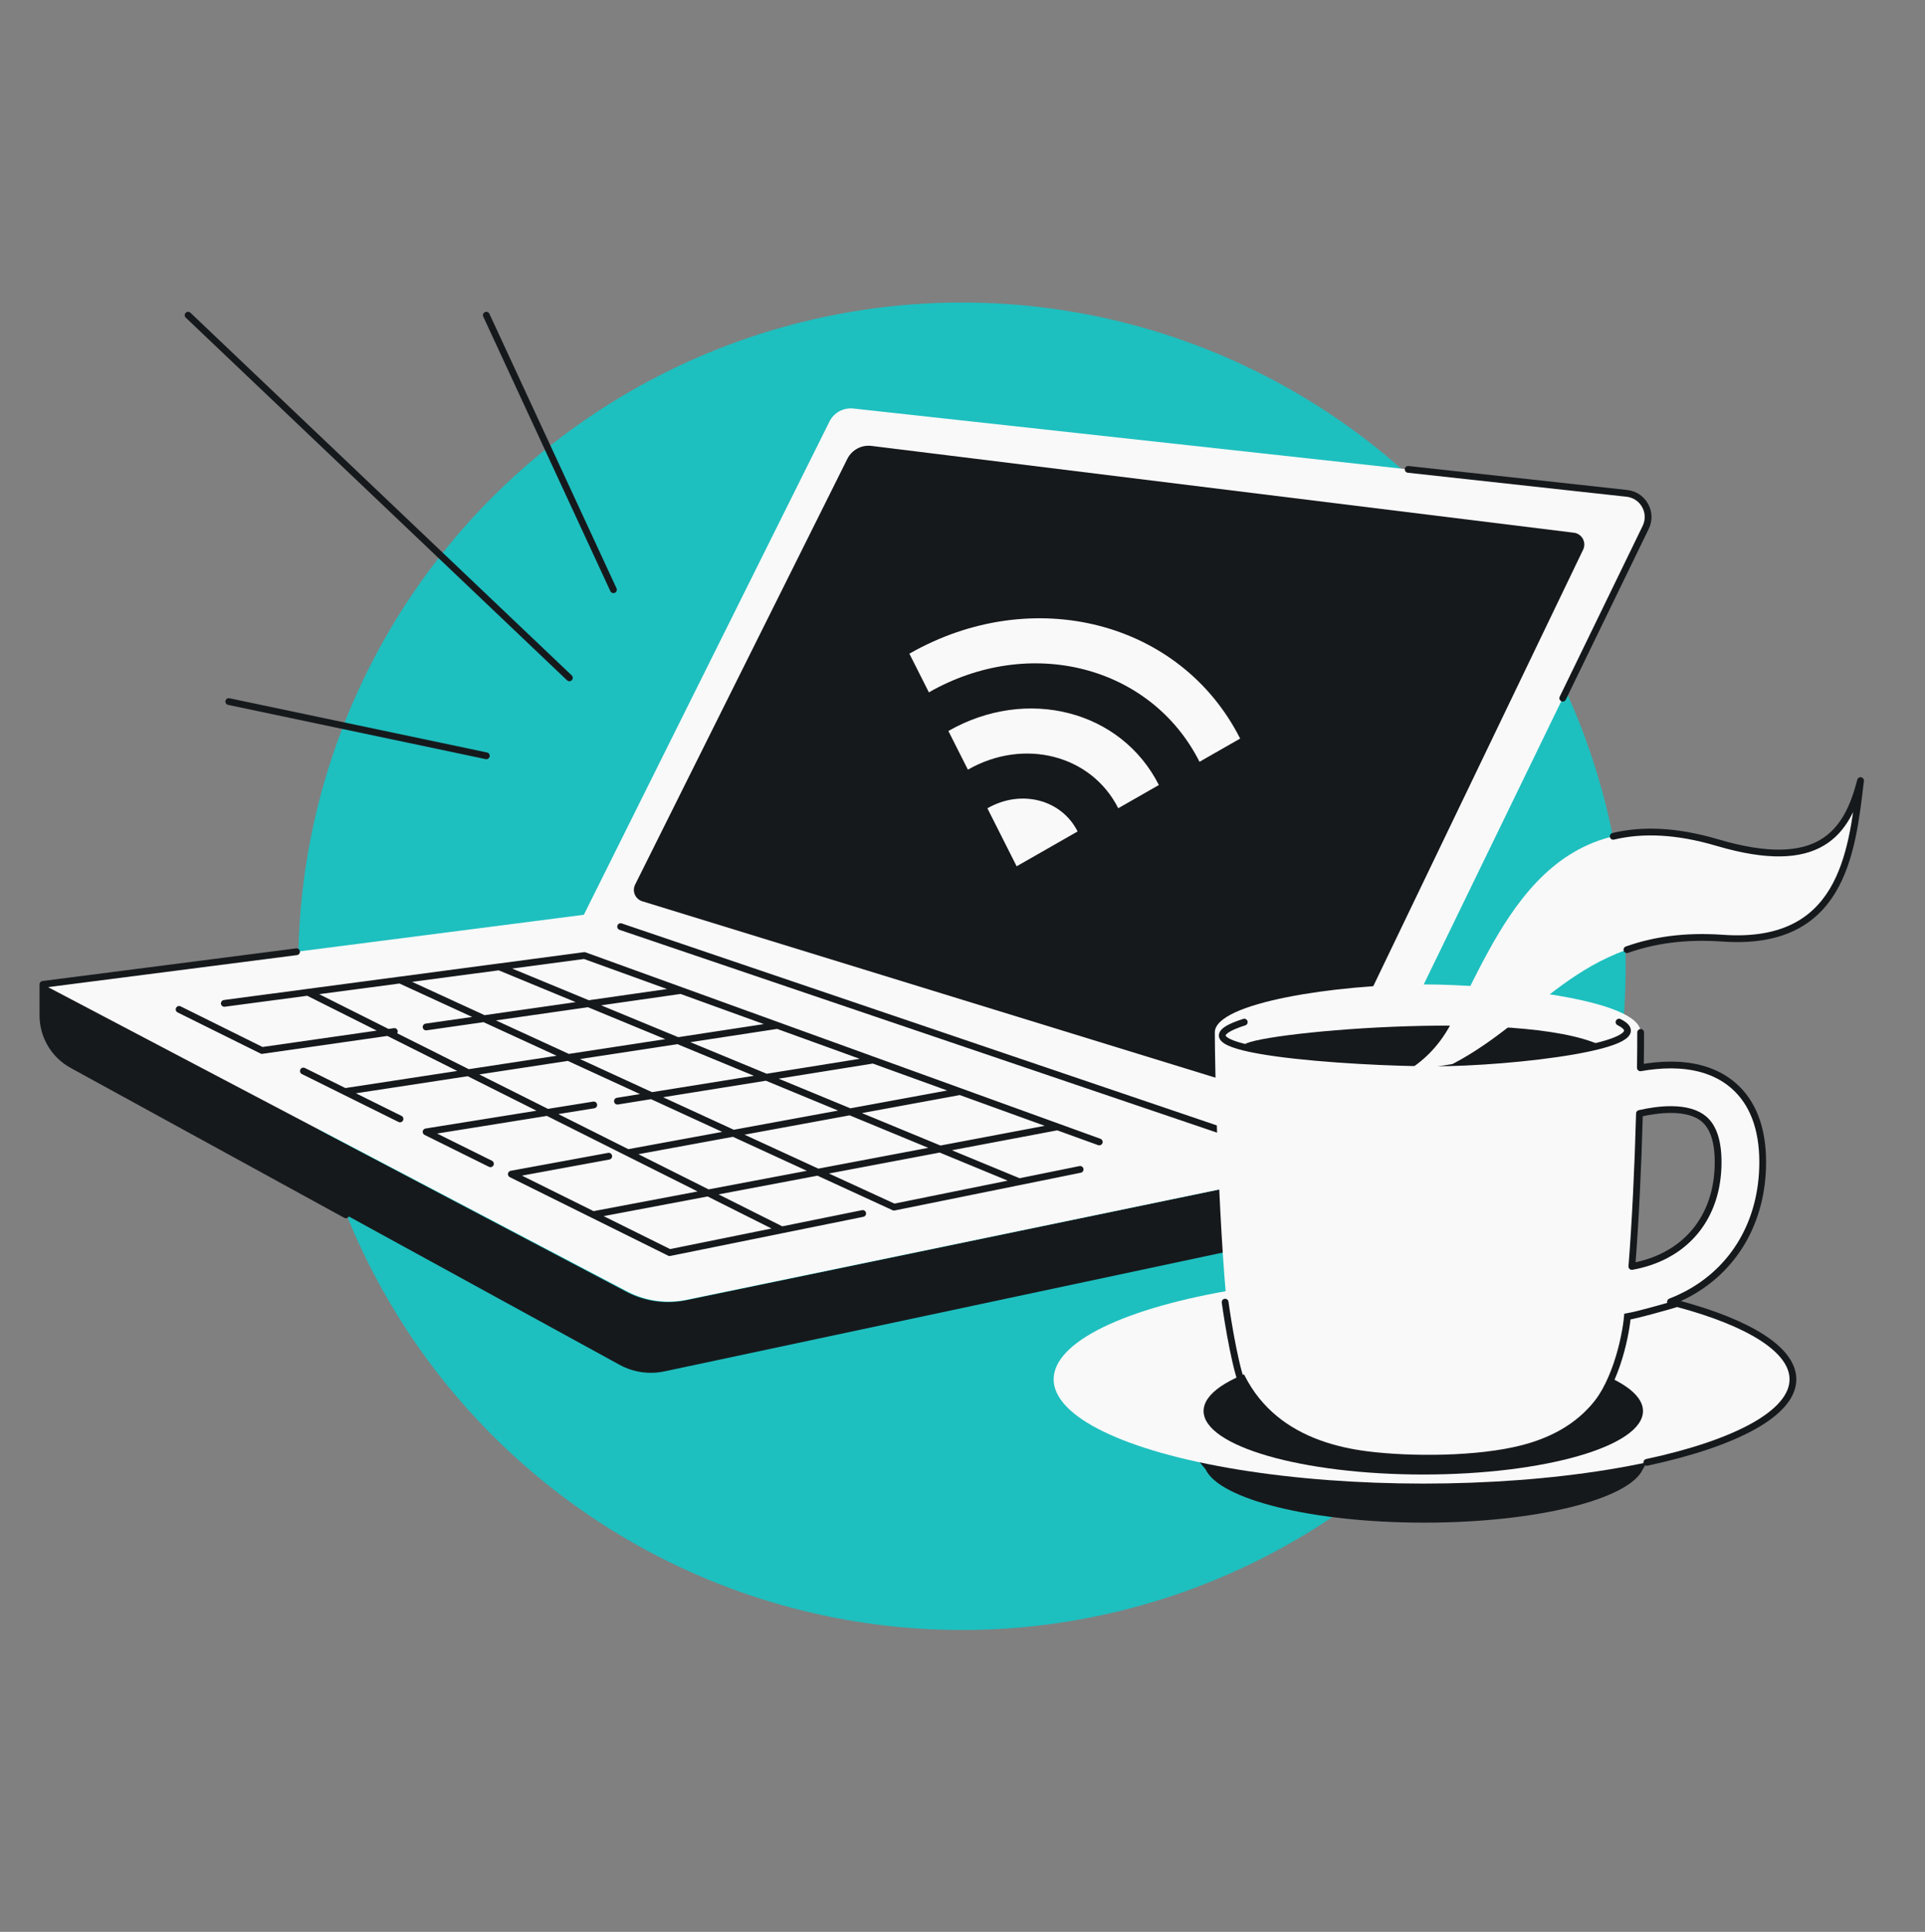 <svg width="568" height="570" viewBox="0 0 568 570" fill="none" xmlns="http://www.w3.org/2000/svg">
<rect x="0" y="0" width="568" height="570" fill="#808080" stroke="none"/>
<g clip-path="url(#clip0_5993_2411)">
<circle cx="283.841" cy="285.101" r="195.841" fill="#1EBFBF"/>
<path d="M21.318 314.214L182.79 402.68C186.839 404.898 191.551 405.59 196.067 404.629L378.809 365.742C384.522 364.527 389.096 360.254 390.697 354.637L393.752 343.917L202.426 383.636C196.449 384.877 190.227 384 184.827 381.155L12.667 290.454V299.61C12.667 305.693 15.983 311.291 21.318 314.214Z" fill="#16191C"/>
<path d="M12.667 290.444L172.272 269.908L244.746 124.377C246.055 121.747 248.866 120.213 251.786 120.533L480.048 145.57C484.867 146.099 487.708 151.242 485.59 155.603L394.173 343.836L202.605 383.51C196.641 384.745 190.433 383.871 185.042 381.037L12.667 290.444Z" fill="#F9F9F9"/>
<path d="M183.124 273.408L361.351 333.897M384.016 341.59L373.198 337.918" stroke="#16191C" stroke-width="2" stroke-linecap="round" stroke-linejoin="round"/>
<path d="M250.014 135.397L187.403 261.01C186.438 262.947 187.441 265.287 189.51 265.924L382.85 325.427C385.751 326.32 388.869 324.957 390.184 322.222L467.127 162.182C468.166 160.021 466.778 157.478 464.398 157.184L257.149 131.567C254.199 131.202 251.34 132.737 250.014 135.397Z" fill="#16191C"/>
<path fill-rule="evenodd" clip-rule="evenodd" d="M365.924 217.918L353.934 224.769C339.633 196.428 303.876 187.253 274.081 204.279L268.326 192.874C304.716 172.08 348.413 183.293 365.924 217.918ZM317.963 245.323L299.978 255.601L291.346 238.493C301.253 232.795 313.187 235.857 317.963 245.323ZM329.953 238.472L341.943 231.621C330.791 209.598 302.976 202.46 279.835 215.684L285.59 227.089C302.136 217.634 322.011 222.733 329.953 238.472Z" fill="#F9F9F9"/>
<path d="M494.554 413.149H338.673L355.706 433.493C359.753 442.387 387.097 449.265 420.226 449.265C453.27 449.265 480.558 442.422 484.715 433.562L496.102 413.934L494.554 413.149Z" fill="#16191C"/>
<ellipse cx="419.963" cy="406.974" rx="109.069" ry="30.766" fill="#F9F9F9"/>
<ellipse cx="419.965" cy="416.337" rx="64.824" ry="18.727" fill="#16191C"/>
<path fill-rule="evenodd" clip-rule="evenodd" d="M470.295 319.014C470.293 319.015 470.29 319.016 472.865 325.067C475.439 331.119 475.437 331.12 475.435 331.12L475.433 331.121C475.441 331.118 475.458 331.111 475.484 331.1C475.536 331.079 475.624 331.043 475.746 330.994C475.99 330.898 476.368 330.752 476.86 330.573C477.847 330.213 479.279 329.728 481.001 329.243C484.512 328.254 488.934 327.355 493.158 327.382C497.442 327.408 500.713 328.373 502.864 330.243C504.834 331.956 506.958 335.386 506.958 342.872C506.958 355.855 500.947 365.429 491.339 370.404C481.532 375.482 466.904 376.289 449.139 369.066L444.186 381.25C464.459 389.493 483.267 389.395 497.387 382.084C511.705 374.669 520.11 360.368 520.11 342.872C520.11 332.807 517.15 325.235 511.494 320.318C506.02 315.558 499.123 314.266 493.24 314.229C487.297 314.192 481.552 315.424 477.437 316.582C475.347 317.171 473.601 317.762 472.364 318.212C471.744 318.438 471.249 318.629 470.897 318.768C470.721 318.838 470.581 318.895 470.479 318.937C470.428 318.958 470.387 318.975 470.355 318.988L470.315 319.005L470.301 319.011L470.295 319.014Z" fill="#F9F9F9"/>
<path d="M479.344 392.532C482.177 377.155 484.099 333.451 484.099 304.618C484.098 294.602 440.526 290.455 420.161 290.455C394.464 290.455 358.449 295.816 358.449 304.618C358.449 313.419 359.359 359.653 362.293 387.98C365.227 416.306 384.145 425.816 403.671 428.244C416.421 429.83 435.943 429.786 448.993 426.423C465.484 422.174 475.786 411.841 479.344 392.532Z" fill="#F9F9F9"/>
<path d="M477.72 301.583C491.276 308.361 446.257 313.622 423.089 313.622C399.922 313.622 341.144 309.879 367.144 301.583M361.488 384.204C362.418 390.9 364.852 405.389 367.144 409.772M494.198 384.813C490.748 385.827 483.118 387.978 480.196 388.465C479.587 394.959 476.422 409.772 468.63 417.077" stroke="#16191C" stroke-width="2" stroke-linecap="round"/>
<path d="M367.043 308.462C367.043 305.022 448.584 297.233 472.358 308.462C447.977 314.735 391.526 314.937 367.043 308.462Z" fill="#16191C"/>
<path d="M52.845 297.823L77.295 309.947L116.361 304.353M312.035 332.478L174.998 358.395M312.035 332.478L283.293 322.071M312.035 332.478L324.353 336.938M174.998 358.395L197.581 369.593L230.685 362.882M174.998 358.395L150.875 346.433L179.617 341.146M283.293 322.071L257.631 312.78M283.293 322.071L185.252 340.109M257.631 312.78L229.402 302.559M257.631 312.78L182.183 324.896M101.745 322.071L229.402 302.559M101.745 322.071L89.52 316.009M101.745 322.071L118.027 330.145M229.402 302.559L200.917 292.245M200.917 292.245L172.432 281.932L147.283 285.274M200.917 292.245L125.726 303.012M147.283 285.274L300.743 348.681M147.283 285.274L118.027 289.161M300.743 348.681L263.79 356.172L217.597 334.936L118.027 289.161M300.743 348.681L318.707 345.039M118.027 289.161L90.825 292.776M90.825 292.776L66.189 296.05M90.825 292.776L161.523 328.214M230.685 362.882L185.252 340.109M230.685 362.882L254.551 358.045M144.716 343.379L125.726 333.963L139.071 331.82L161.523 328.214M185.252 340.109L161.523 328.214M161.523 328.214L175.193 326.019" stroke="#16191C" stroke-width="2" stroke-linecap="round" stroke-linejoin="round"/>
<path d="M506.726 248.609C455.696 233.533 441.886 276.773 427.925 302.443C424.3 309.108 419.585 313.377 414.794 316.213L428.586 313.94C455.39 300.014 467.349 273.943 508.346 276.815C543.647 279.287 546.48 251.471 548.981 230.318C545.013 245.839 536.822 257.501 506.726 248.609Z" fill="#F9F9F9"/>
<path d="M12.667 290.444L87.5 280.815M12.667 290.454V299.61C12.667 305.693 15.983 311.291 21.318 314.214L102.054 358.447M485.924 431.478C512.119 425.859 529.031 416.974 529.031 406.974C529.031 398.21 516.039 390.302 495.191 384.698C495.185 384.642 495.173 384.586 495.157 384.531C495.001 384.001 494.445 383.698 493.915 383.853C493.633 383.936 493.324 384.027 492.992 384.123L492.907 384.101C494.447 383.505 495.941 382.832 497.387 382.084C511.705 374.669 520.11 360.368 520.11 342.872C520.11 332.807 517.15 325.235 511.494 320.318C506.02 315.558 499.123 314.266 493.24 314.229C490.036 314.209 486.889 314.558 484.024 315.066C484.073 311.431 484.099 307.927 484.099 304.618M476 246.758C484.455 244.734 494.527 245.005 506.726 248.61C536.822 257.501 545.013 245.839 548.981 230.318L548.887 231.111C546.404 252.159 543.208 279.257 508.346 276.815C496.999 276.02 487.877 277.442 480.048 280.21M461.114 206L485.59 155.603C487.708 151.242 484.867 146.099 480.048 145.57L415.5 138.49M481.505 373.676C482.546 360.67 483.328 344.173 483.749 328.54C486.682 327.867 489.976 327.362 493.158 327.382C497.442 327.408 500.713 328.373 502.865 330.243C504.834 331.956 506.958 335.386 506.958 342.872C506.958 355.855 500.947 365.429 491.339 370.404C488.462 371.894 485.17 373.016 481.505 373.676Z" stroke="#16191C" stroke-width="2" stroke-linecap="round" stroke-linejoin="round"/>
<path d="M143.5 93L181 174M55.5 93L168 200M67.5 207L143.5 223" stroke="#16191C" stroke-width="2" stroke-linecap="round" stroke-linejoin="round"/>
</g>
<defs>
<clipPath id="clip0_5993_2411">
<rect width="568" height="570" rx="48" fill="white"/>
</clipPath>
</defs>
</svg>

